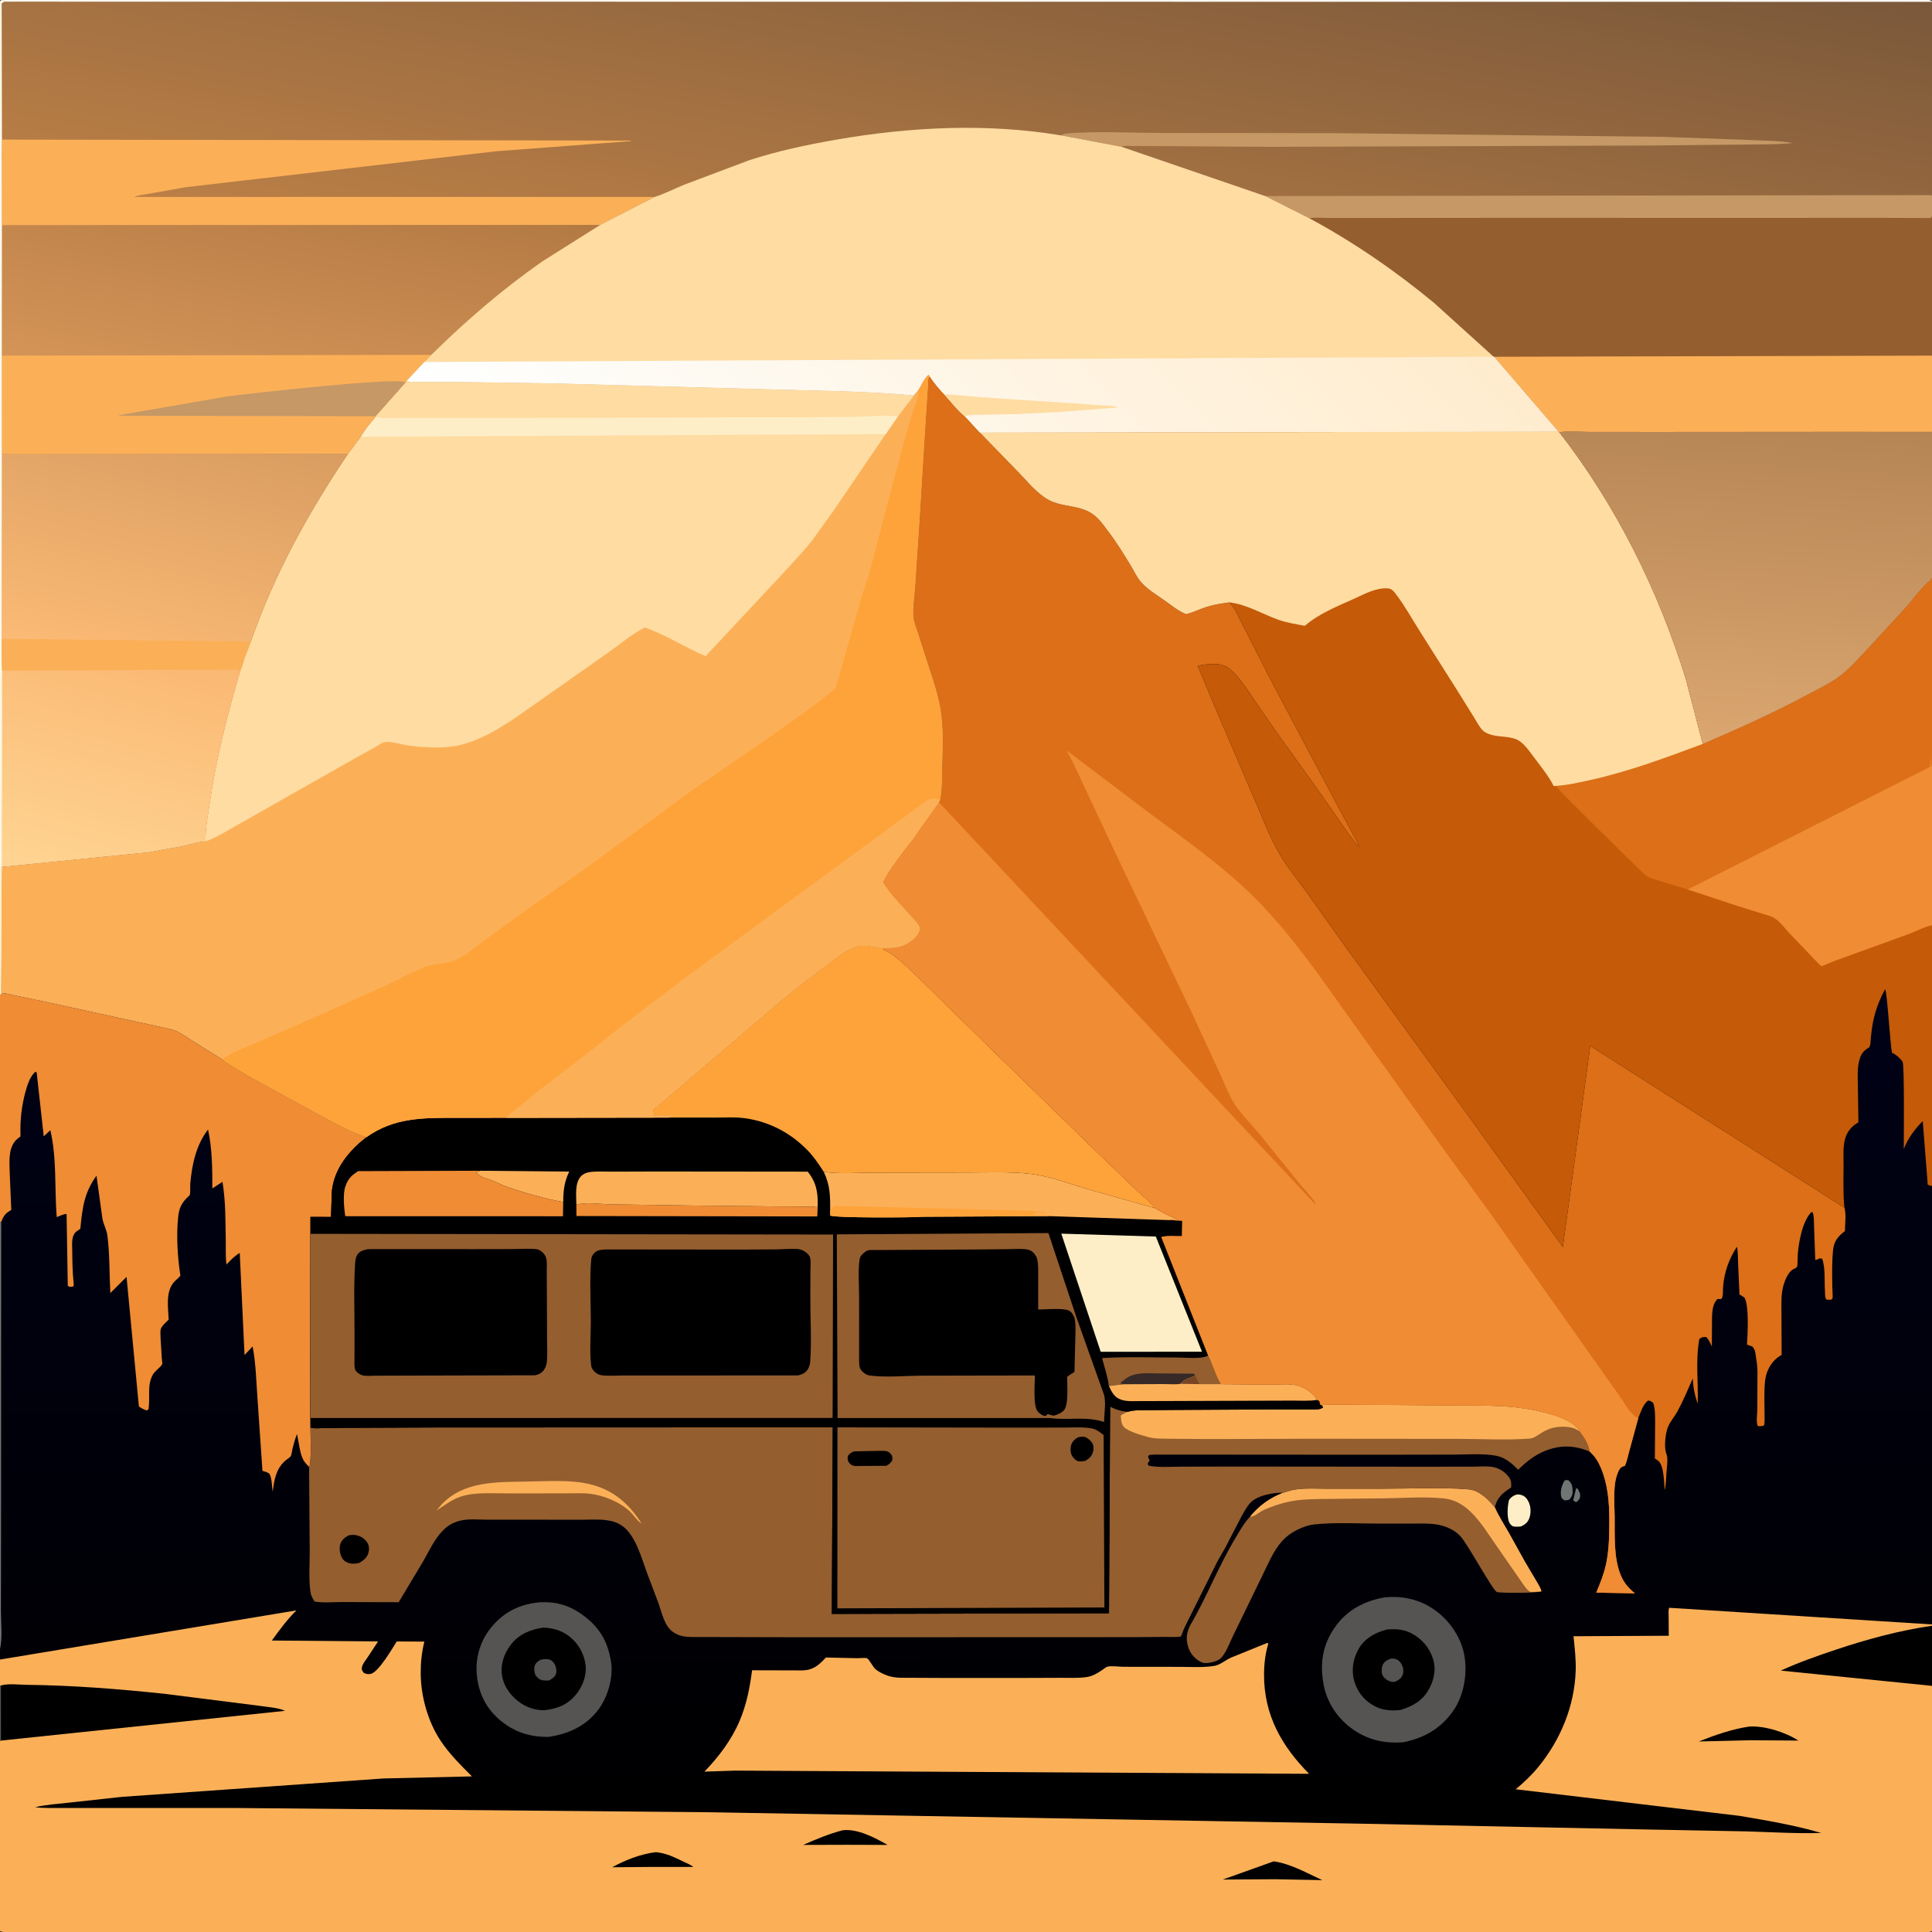 <svg version="1.1" xmlns="http://www.w3.org/2000/svg" style="display: block;" viewBox="0 0 2048 2048" width="1024" height="1024">
<rect x="0" y="0" width="2048" height="2048" fill="#333333" stroke="none"/>
<defs>
	<linearGradient id="Gradient1" gradientUnits="userSpaceOnUse" x1="1024.19" y1="1943.44" x2="1022.77" y2="1050.55">
		<stop class="stop0" offset="0" stop-opacity="1" stop-color="rgb(0,0,0)"/>
		<stop class="stop1" offset="1" stop-opacity="1" stop-color="rgb(0,1,22)"/>
	</linearGradient>
	<linearGradient id="Gradient2" gradientUnits="userSpaceOnUse" x1="1856.87" y1="444.597" x2="1832.6" y2="788.946">
		<stop class="stop0" offset="0" stop-opacity="1" stop-color="rgb(181,133,84)"/>
		<stop class="stop1" offset="1" stop-opacity="1" stop-color="rgb(219,166,112)"/>
	</linearGradient>
	<linearGradient id="Gradient3" gradientUnits="userSpaceOnUse" x1="1076.11" y1="-176.592" x2="977.21" y2="361.083">
		<stop class="stop0" offset="0" stop-opacity="1" stop-color="rgb(122,88,58)"/>
		<stop class="stop1" offset="1" stop-opacity="1" stop-color="rgb(187,127,70)"/>
	</linearGradient>
	<linearGradient id="Gradient4" gradientUnits="userSpaceOnUse" x1="327.247" y1="181.993" x2="280.097" y2="427.267">
		<stop class="stop0" offset="0" stop-opacity="1" stop-color="rgb(180,122,68)"/>
		<stop class="stop1" offset="1" stop-opacity="1" stop-color="rgb(212,148,87)"/>
	</linearGradient>
	<linearGradient id="Gradient5" gradientUnits="userSpaceOnUse" x1="194.463" y1="440.009" x2="129.021" y2="705.784">
		<stop class="stop0" offset="0" stop-opacity="1" stop-color="rgb(217,157,97)"/>
		<stop class="stop1" offset="1" stop-opacity="1" stop-color="rgb(251,186,117)"/>
	</linearGradient>
	<linearGradient id="Gradient6" gradientUnits="userSpaceOnUse" x1="140.787" y1="681.433" x2="73.447" y2="934.729">
		<stop class="stop0" offset="0" stop-opacity="1" stop-color="rgb(250,184,115)"/>
		<stop class="stop1" offset="1" stop-opacity="1" stop-color="rgb(255,212,146)"/>
	</linearGradient>
	<linearGradient id="Gradient7" gradientUnits="userSpaceOnUse" x1="1339.4" y1="133.431" x2="745.636" y2="718.35">
		<stop class="stop0" offset="0" stop-opacity="1" stop-color="rgb(255,236,206)"/>
		<stop class="stop1" offset="1" stop-opacity="1" stop-color="rgb(254,255,255)"/>
	</linearGradient>
</defs>
<path transform="translate(0,0)" fill="url(#Gradient1)" d="M 0 145.713 L 0.125 1.125 L 2 0 L 2022.82 0 C 2028.66 0 2043.41 -1.641 2047.53 0.969 L 2048 2 L 2048 207.519 L 2048 229.301 L 2048 377.244 L 2048 457.745 L 2048 613.12 L 2048 811.65 L 2048 980.728 L 2048 1006.79 L 2048 1196.35 L 2048 1256.74 L 2048 1634.73 L 2048 1718.25 L 2048 1721.96 L 2048 1723.39 L 2048 1725.08 L 2048 1782.72 L 2048 1787.09 L 2048 2047 L 2046.9 2047.5 C 2040.87 2049.51 2030.64 2048.07 2023.96 2048.07 L 1962.62 2048.07 L 1692.03 2048.1 L 351.781 2048.1 L 102.77 2048.07 L 28.829 2048.07 C 21.078 2048.07 6.534 2049.96 0 2047 L 0 1845.25 L 0 1786.96 L 0 1759.19 L 0 1748.31 L 0 1295.28 L 0 1054.27 L 0 921.328 L 0 145.713 z"/>
<path transform="translate(0,0)" fill="rgb(112,118,115)" d="M 1670.7 1577.5 L 1672.44 1578.21 C 1673.96 1580.81 1675.39 1583.36 1674.95 1586.5 C 1674.52 1589.55 1673.01 1590.59 1670.79 1592.5 L 1667.6 1590.5 L 1670.33 1579.34 L 1670.7 1577.5 z"/>
<path transform="translate(0,0)" fill="rgb(112,118,115)" d="M 1658.49 1569.5 C 1660.11 1568.76 1660.77 1568.92 1662.5 1569.06 C 1666.03 1572.34 1666.81 1574.68 1667.06 1579.54 C 1667.29 1583.9 1666.39 1586.48 1663.5 1589.69 C 1661.66 1590.31 1660.43 1590.41 1658.52 1590.5 C 1656.22 1588.82 1655.25 1588.5 1654.74 1585.5 C 1653.82 1580 1655.71 1574.13 1658.49 1569.5 z"/>
<path transform="translate(0,0)" fill="rgb(112,118,115)" d="M 0 1295.28 L 1.268 1295.18 L 1.09 1626.31 L 0.98 1707.72 C 0.966 1720.57 2.731 1735.9 0 1748.31 L 0 1295.28 z"/>
<path transform="translate(0,0)" fill="rgb(254,238,199)" d="M 1606.91 1584.5 C 1608.99 1584.06 1610.53 1584.11 1612.55 1584.71 C 1616.23 1585.79 1618.41 1588.14 1620.11 1591.5 C 1622.82 1596.86 1623.18 1603.56 1621.17 1609.23 C 1619.53 1613.87 1616.82 1615.86 1612.56 1618.02 C 1609.49 1618.5 1607.08 1618.46 1604 1618.07 C 1602.34 1617.14 1601.49 1616.45 1600.43 1614.8 C 1597.02 1609.5 1597.95 1595.66 1599.7 1589.85 C 1602.09 1586.97 1603.46 1585.96 1606.91 1584.5 z"/>
<path transform="translate(0,0)" fill="rgb(85,84,83)" d="M 573.493 1698.41 C 589.75 1697.86 602.732 1701.5 616.047 1710.79 C 634.715 1723.81 644.058 1738.86 647.685 1761.31 C 650.381 1777.99 644.401 1798.76 634.359 1812.16 C 621.125 1829.82 602.403 1838.17 581.1 1841.23 C 561.654 1841.22 545.82 1836.4 530.698 1823.96 C 515.493 1811.44 507.239 1795.06 505.441 1775.39 C 503.724 1756.63 509.399 1738.37 521.594 1724.03 C 535.444 1707.74 552.415 1700.01 573.493 1698.41 z"/>
<path transform="translate(0,0)" fill="rgb(0,0,0)" d="M 575.903 1725.33 C 585.927 1725.81 594.229 1727.89 602.48 1733.88 C 612.622 1741.25 619.176 1752.62 620.749 1765.03 C 622.052 1775.31 617.898 1786.86 611.686 1794.88 C 602.442 1806.82 592.032 1811.02 577.285 1812.89 C 568.569 1813.15 559.561 1810.41 552.328 1805.6 C 542.327 1798.95 534.221 1788.46 532.214 1776.41 C 530.244 1764.58 534.303 1752.85 541.454 1743.5 C 549.944 1732.4 562.419 1727.16 575.903 1725.33 z"/>
<path transform="translate(0,0)" fill="rgb(85,84,83)" d="M 572.779 1759.5 C 575.393 1758.85 577.307 1758.57 580.014 1758.77 C 583.206 1759.01 585.087 1760.17 587.069 1762.71 C 589.18 1765.42 590.436 1770.57 589.5 1773.9 C 588.385 1777.87 585.491 1779.14 582.321 1781.27 C 580.136 1781.5 577.934 1781.52 575.751 1781.24 C 571.755 1780.74 569.888 1778.64 567.5 1775.61 C 566.641 1772.54 565.776 1769.69 566.631 1766.52 C 567.619 1762.86 569.794 1761.39 572.779 1759.5 z"/>
<path transform="translate(0,0)" fill="rgb(85,84,83)" d="M 1467.69 1693.27 C 1486.16 1691.54 1503.33 1695 1518.9 1705.29 C 1535.48 1716.25 1548.54 1734.62 1552.2 1754.33 C 1555.82 1773.84 1551.91 1797.06 1540.52 1813.49 C 1527.49 1832.29 1509.32 1842.67 1487.23 1846.89 C 1468.13 1848.28 1451.11 1844.71 1435.16 1833.9 C 1418.58 1822.67 1406.76 1805.53 1403.08 1785.68 C 1399.02 1763.75 1401.82 1744.19 1414.65 1725.51 C 1427.46 1706.88 1445.87 1697.17 1467.69 1693.27 z"/>
<path transform="translate(0,0)" fill="rgb(0,0,0)" d="M 1471.11 1727.16 C 1480.13 1726.8 1487.86 1727.02 1496.11 1731.34 C 1507.35 1737.22 1515.46 1746.8 1519.19 1758.92 C 1522.45 1769.55 1520.19 1780.34 1515.05 1790 C 1508.33 1802.63 1497.74 1808.59 1484.45 1812.69 C 1474.58 1813.75 1465.09 1813.02 1456.26 1808.07 C 1445.39 1801.98 1438.23 1792.65 1435.17 1780.53 C 1432.27 1769.05 1434.84 1756.67 1440.93 1746.66 C 1447.45 1735.95 1459.33 1729.94 1471.11 1727.16 z"/>
<path transform="translate(0,0)" fill="rgb(85,84,83)" d="M 1473.49 1758.5 C 1475.18 1758.03 1476.49 1758 1478.2 1758.35 C 1481.45 1759 1483.61 1760.65 1485.34 1763.46 C 1487.48 1766.94 1488.19 1771.15 1486.96 1775.08 C 1485.76 1778.94 1482.9 1780.69 1479.5 1782.43 C 1477.84 1782.92 1476.55 1782.97 1474.87 1782.63 C 1471.31 1781.92 1467.47 1779.39 1465.72 1776.17 C 1464.22 1773.42 1464.38 1768.54 1465.45 1765.63 C 1466.95 1761.56 1469.78 1760.11 1473.49 1758.5 z"/>
<path transform="translate(0,0)" fill="rgb(148,94,47)" d="M 1360.07 1582.42 L 1362.66 1581.7 L 1365.46 1580.81 C 1377.56 1576.76 1393.72 1578.2 1406.4 1578.16 L 1465.21 1578.14 C 1494.96 1578.13 1525.88 1576.45 1555.49 1578.7 C 1559.11 1578.98 1562.47 1579.64 1565.71 1581.33 C 1573.5 1585.42 1578.95 1591.22 1584.54 1597.78 C 1588.88 1607.57 1594.37 1615.82 1599.6 1625.05 L 1616.28 1655.13 L 1628.55 1675.84 C 1630.49 1679.18 1633.08 1683.15 1634.01 1686.9 C 1630.45 1688.83 1590.73 1688.76 1586.96 1687.71 C 1582.37 1686.43 1555.68 1636.02 1547.49 1627.8 C 1541.35 1621.64 1533.07 1617.91 1524.59 1616.28 C 1516.06 1614.64 1507.14 1615.08 1498.49 1615.07 L 1462.8 1615.09 C 1439.93 1615.12 1415.54 1613.51 1392.84 1615.99 C 1388.58 1616.46 1384.54 1617.7 1380.57 1619.28 C 1372.2 1622.61 1364.67 1627.23 1358.69 1634.04 C 1349.47 1644.53 1343.32 1659.74 1337.16 1672.22 L 1306.78 1734.67 C 1303.23 1741.89 1299.66 1752.41 1293.88 1758.03 C 1290.52 1761.29 1279.2 1764.08 1274.72 1762.46 C 1268.26 1760.12 1262.38 1753.91 1260.1 1747.5 C 1257.08 1739.02 1257.29 1732.34 1261.05 1724.22 L 1261.6 1722.97 C 1279.42 1692.7 1291.89 1659.55 1310.22 1629.36 C 1314.65 1622.06 1319.1 1613.82 1325.15 1607.75 C 1334.28 1596.24 1346.35 1587.63 1360.07 1582.42 z"/>
<path transform="translate(0,0)" fill="rgb(251,176,88)" d="M 1360.07 1582.42 L 1362.66 1581.7 L 1365.46 1580.81 C 1377.56 1576.76 1393.72 1578.2 1406.4 1578.16 L 1465.21 1578.14 C 1494.96 1578.13 1525.88 1576.45 1555.49 1578.7 C 1559.11 1578.98 1562.47 1579.64 1565.71 1581.33 C 1573.5 1585.42 1578.95 1591.22 1584.54 1597.78 C 1588.88 1607.57 1594.37 1615.82 1599.6 1625.05 L 1616.28 1655.13 L 1628.55 1675.84 C 1630.49 1679.18 1633.08 1683.15 1634.01 1686.9 C 1631.83 1687.04 1623.21 1687.98 1621.74 1687.24 C 1618.31 1685.49 1614.04 1678.32 1611.74 1675.22 L 1582.86 1633.58 C 1573.52 1619.87 1563.38 1603.75 1549.03 1594.78 C 1543.48 1591.3 1537.1 1589.09 1530.58 1588.4 C 1509.84 1586.21 1487.15 1588.13 1466.21 1588.31 L 1410.63 1588.9 C 1396.58 1589.09 1382.12 1588.83 1368.28 1591.46 C 1358.68 1593.28 1348.96 1596.54 1340.02 1600.46 C 1335.85 1602.29 1330.54 1607.11 1326.36 1607.73 L 1325.15 1607.75 C 1334.28 1596.24 1346.35 1587.63 1360.07 1582.42 z"/>
<path transform="translate(0,0)" fill="rgb(251,176,88)" d="M 1343.49 1741.5 L 1344.44 1742.41 C 1341.25 1753.05 1339.98 1763.83 1339.94 1774.92 C 1339.76 1817.67 1358.35 1850.68 1387.7 1880.31 L 779.349 1876.92 L 746.738 1878 C 761.737 1862.47 775.274 1844.64 783.815 1824.69 C 791.321 1807.17 794.819 1789.35 797.231 1770.57 L 850.662 1770.72 C 862.298 1770.35 867.996 1765.12 875.497 1757.04 L 908.896 1757.76 C 910.77 1757.77 917.715 1757.14 919.13 1757.85 C 921.215 1758.9 925.302 1766.73 927.572 1768.93 C 930.515 1771.79 935.044 1773.92 938.835 1775.5 C 943.569 1777.48 948.525 1778.24 953.62 1778.48 L 996.952 1778.68 L 1077.87 1778.72 L 1124.22 1778.55 C 1133.16 1778.5 1142.87 1779.06 1151.71 1777.79 C 1158.32 1776.84 1162.97 1773.85 1168.43 1770.28 C 1169.81 1769.38 1172.12 1767.34 1173.62 1766.84 C 1177.39 1765.58 1186.56 1766.86 1190.84 1766.87 L 1250.54 1766.94 C 1262.62 1766.96 1275.48 1767.86 1287.4 1765.89 C 1293.29 1764.92 1299.43 1759.56 1305 1757.11 L 1343.49 1741.5 z"/>
<path transform="translate(0,0)" fill="rgb(239,140,52)" d="M 0.97 1054 C 2.257 1053.4 2.353 1053.24 4 1053.09 C 7.014 1052.8 11.951 1054.49 15 1055.1 L 44 1061.04 L 181.446 1091.09 C 189.353 1093.05 196.249 1098.47 203.053 1102.76 L 235.184 1122.78 C 245.486 1130.58 257.335 1136.92 268.5 1143.44 L 337 1180.96 C 353.529 1189.52 370.706 1199.67 388.404 1205.44 C 369.862 1220.21 354.654 1238.05 351.794 1262.44 L 350.87 1290 L 329.1 1289.98 L 329.074 1307.92 L 328.981 1446.92 L 329.016 1485.54 C 329.023 1491.06 328.309 1497.7 329.094 1503.12 L 329.112 1513.19 C 329.07 1519.93 330.488 1550.95 327.644 1555.1 C 325.618 1552.85 323.082 1550.36 321.602 1547.71 C 317.775 1540.85 316.628 1527.87 314.868 1520.11 C 312.778 1525.18 311.318 1530.63 310.024 1535.95 C 309.568 1537.83 309.137 1541.95 308.26 1543.49 C 307.43 1544.95 303.334 1547.5 301.907 1548.82 C 292.213 1557.8 290.817 1568.94 288.986 1581.33 C 288.321 1576.1 288.26 1567.25 285.873 1562.74 C 284.964 1561.02 281.136 1560.09 279.339 1559.49 L 278.203 1559.13 L 272.85 1480.92 C 271.567 1463.14 271.178 1444.82 267.779 1427.3 L 259.222 1436.37 L 254.139 1328.16 C 248.591 1331.42 244.517 1335.8 240.084 1340.39 C 238.951 1332.56 239.483 1323.85 239.328 1315.88 C 238.915 1294.59 239.325 1273.91 235.838 1252.82 L 225.09 1259.79 C 225.141 1239.5 224.924 1217.19 220.527 1197.36 C 207.782 1213.92 203.576 1234.21 201.714 1254.62 C 201.484 1257.13 202.039 1264.66 201.152 1266.64 C 200.74 1267.55 197.994 1269.88 197.165 1270.77 C 192.031 1276.27 189.736 1281.77 188.947 1289.27 L 188.781 1291 C 186.832 1310.23 188.228 1333.07 191.226 1352.21 C 189.207 1355.08 186.259 1356.83 184.04 1359.5 C 175.407 1369.88 178.255 1386.39 178.837 1398.93 C 176.14 1401.32 171.78 1405.22 170.522 1408.63 C 169.733 1410.76 170.114 1415.83 170.198 1418.17 L 171.526 1439.98 C 171.583 1440.78 172.246 1445.47 171.969 1446.02 C 170.216 1449.48 164.483 1452.92 162.136 1457 C 155.474 1468.6 159.564 1481.68 157.335 1494.16 L 155.5 1495.14 C 152.246 1494.1 149.942 1492.91 147.222 1490.85 L 134.143 1353.58 L 116.941 1370.71 C 115.855 1350.73 116.424 1329.64 113.858 1309.85 C 113.005 1303.28 109.587 1297.89 108.518 1291.44 L 102.3 1246.28 C 89.235 1264.18 87.19 1280.86 85.186 1302.5 L 84.289 1303.12 L 83 1304.04 C 81.853 1304.83 80.802 1305.46 79.865 1306.5 C 75.546 1311.28 76.479 1319.27 76.552 1325.24 C 76.691 1336.65 76.79 1348.06 78.007 1359.41 C 78.181 1361.03 78.24 1362.09 77.759 1363.7 C 75.043 1364.01 74.193 1364.68 71.856 1363 L 70.596 1286.96 C 68.564 1286.36 62.399 1289.37 60.131 1290.19 C 57.662 1259.32 60.416 1228.54 53.375 1198.07 L 46.354 1204.57 L 38.904 1137 L 37.5 1136.06 L 35.981 1137.6 C 31.552 1142.45 29.105 1149.81 27.341 1156.08 C 22.792 1172.24 21.129 1187.88 21.753 1204.62 L 21.083 1205.11 L 20 1205.96 C 18.697 1206.98 17.365 1207.99 16.284 1209.26 C 8.434 1218.43 10.104 1232.79 10.332 1244.05 L 11.963 1282.5 L 10 1283.87 C 5.122 1286.54 3.406 1290.16 1.268 1295.18 L 0 1295.28 L 0 1054.27 L 0.97 1054 z"/>
<path transform="translate(0,0)" fill="rgb(148,94,47)" d="M 1401.16 1489.73 C 1404.46 1488.13 1409.74 1488.92 1413.44 1488.97 L 1437.25 1489.08 L 1536.74 1489.73 C 1557.91 1489.94 1579.4 1489.48 1600.5 1491.26 C 1617.35 1492.69 1635.59 1496.03 1651.58 1501.6 C 1659.79 1504.46 1668.6 1509.11 1674.12 1515.91 L 1674.24 1517.07 L 1677.49 1521.52 C 1681.02 1526.32 1684.37 1532.74 1685.09 1538.73 C 1669.16 1531.92 1653.78 1531.54 1637.7 1538.08 C 1626.49 1542.63 1617.91 1549.48 1609.45 1557.97 C 1602.43 1551.19 1595.58 1544.84 1585.56 1543.07 C 1571.41 1540.57 1555.37 1541.92 1540.99 1541.94 L 1460.74 1542.09 L 1224.5 1541.92 L 1218.17 1542.3 L 1216.94 1544 C 1217.32 1545.6 1217.83 1546.62 1218.72 1548 L 1216.55 1551.5 L 1217.5 1553.64 C 1228.28 1555.82 1240.97 1554.75 1251.98 1554.74 L 1309.45 1554.61 L 1514.96 1554.79 L 1561.47 1554.71 C 1568.3 1554.71 1577.23 1553.83 1583.87 1555.39 C 1590.19 1556.88 1596.37 1561.01 1599.93 1566.49 C 1602.06 1569.75 1602.23 1573.09 1601.81 1576.84 C 1592.71 1582.83 1587.36 1586.86 1584.54 1597.78 C 1578.95 1591.22 1573.5 1585.42 1565.71 1581.33 C 1562.47 1579.64 1559.11 1578.98 1555.49 1578.7 C 1525.88 1576.45 1494.96 1578.13 1465.21 1578.14 L 1406.4 1578.16 C 1393.72 1578.2 1377.56 1576.76 1365.46 1580.81 L 1362.66 1581.7 L 1360.07 1582.42 C 1349.45 1582.08 1333.44 1584.98 1325.67 1592.78 C 1321.65 1596.81 1318.77 1602.73 1315.94 1607.63 L 1298.51 1641.19 L 1290.44 1655.34 L 1257.4 1721.72 C 1255.17 1725.9 1253.56 1730.27 1251.88 1734.69 L 1251.04 1734.87 C 1246.05 1735.67 1240.19 1735.16 1235.09 1735.21 L 1202.94 1735.46 L 1072 1735.52 L 840.467 1735.56 L 732.092 1735.29 C 725.555 1735.01 719.934 1734.21 714.288 1730.59 C 704.347 1724.22 701.947 1710.56 698.195 1700 L 685.916 1667.52 C 680.072 1651.82 673.979 1627.91 659.846 1617.7 C 654.56 1613.89 648.822 1612.17 642.425 1611.39 C 633.936 1610.35 624.702 1611.01 616.136 1610.99 L 563.949 1610.94 L 516.597 1610.94 C 507.961 1610.92 497.807 1609.88 489.363 1611.64 C 481.933 1613.2 475.836 1616.16 470.373 1621.5 C 460.707 1630.95 455.262 1643.43 448.633 1654.98 L 422.638 1698.41 L 361.92 1698.24 C 352.777 1698.26 342.436 1699.25 333.5 1697.76 C 331.364 1694.45 329.692 1691.45 329.104 1687.5 C 327.105 1674.1 328.315 1659.2 328.313 1645.6 L 327.644 1555.1 C 330.488 1550.95 329.07 1519.93 329.112 1513.19 C 332.982 1514.64 337.957 1513.9 342.074 1513.84 L 367.598 1513.58 L 461.358 1513.19 L 882.755 1513.02 L 881.744 1710.83 L 1175.57 1710.17 L 1176.79 1491.07 C 1182.66 1493.97 1188.22 1495.9 1194.75 1496.33 L 1196.22 1496.41 C 1202.01 1494.67 1207.89 1494.96 1213.87 1494.89 L 1240.15 1494.66 L 1340.5 1494.09 L 1396 1494.03 C 1398.57 1493.91 1400.65 1493.44 1402.67 1491.77 L 1401.16 1489.73 z"/>
<path transform="translate(0,0)" fill="rgb(0,0,0)" d="M 369.74 1627.5 C 372.565 1627.02 374.888 1626.81 377.721 1627.41 C 382.824 1628.48 387.229 1631.38 389.781 1636.02 C 391.387 1638.94 391.503 1642.69 390.593 1645.85 C 388.976 1651.47 385.441 1654.11 380.55 1656.86 C 377.412 1657.43 373.82 1657.97 370.68 1657.2 C 367.456 1656.41 364.417 1654.58 362.698 1651.69 C 360.303 1647.66 359.381 1641.58 360.688 1637.06 C 362.023 1632.45 365.635 1629.56 369.74 1627.5 z"/>
<path transform="translate(0,0)" fill="rgb(251,176,88)" d="M 559.017 1570.49 C 579.712 1570.26 603.31 1568.43 623.5 1572.9 C 649.092 1578.57 666.271 1593.21 680.029 1614.88 C 676.159 1613 671.789 1606.2 668.5 1602.96 C 657.907 1592.54 640.392 1585.24 625.797 1583.5 C 616.999 1582.45 607.515 1583.04 598.638 1583.04 L 537.863 1583.07 C 522.598 1583.11 503.096 1581.54 488.522 1586.39 C 478.651 1589.69 471.171 1595.81 462.567 1601.29 L 468.375 1594.5 C 492.239 1569.62 527.182 1571.16 559.017 1570.49 z"/>
<path transform="translate(0,0)" fill="rgb(251,176,88)" d="M 1401.16 1489.73 C 1404.46 1488.13 1409.74 1488.92 1413.44 1488.97 L 1437.25 1489.08 L 1536.74 1489.73 C 1557.91 1489.94 1579.4 1489.48 1600.5 1491.26 C 1617.35 1492.69 1635.59 1496.03 1651.58 1501.6 C 1659.79 1504.46 1668.6 1509.11 1674.12 1515.91 L 1674.24 1517.07 L 1669.81 1514.64 C 1662.84 1511.43 1650.41 1511.89 1643.28 1514.43 L 1642 1514.91 C 1637.33 1516.6 1633.55 1519.28 1629.34 1521.86 C 1626.92 1523.34 1624.91 1524.69 1622 1524.91 C 1596.81 1526.87 1570.19 1525.24 1544.88 1525.26 L 1388.1 1525.12 L 1283.61 1525.48 L 1240 1525.12 C 1232.59 1524.95 1224.86 1525.35 1217.64 1523.47 L 1216 1523.01 C 1209.39 1521.21 1196.63 1517.64 1191.61 1512.88 C 1188.56 1510 1188.23 1504.4 1188.08 1500.5 C 1190.77 1498.54 1193.09 1497.49 1196.22 1496.41 C 1202.01 1494.67 1207.89 1494.96 1213.87 1494.89 L 1240.15 1494.66 L 1340.5 1494.09 L 1396 1494.03 C 1398.57 1493.91 1400.65 1493.44 1402.67 1491.77 L 1401.16 1489.73 z"/>
<path transform="translate(0,0)" fill="rgb(0,0,0)" d="M 709.293 1184.68 L 709.573 1183.81 L 713.5 1183.51 L 713.5 1182.51 L 692 1182.51 L 693.726 1180.64 C 692.819 1179.05 692.554 1178.44 692.207 1176.74 L 829.178 1059.86 L 857.905 1037.16 L 887.987 1014.5 C 894.735 1009.74 902.069 1004.46 910.35 1002.9 C 919.424 1001.19 926.211 1004.58 935.05 1005.15 L 936.114 1005.21 C 937.175 1007.19 936.413 1006.57 937.787 1007.21 C 948.218 1012.07 958.353 1021.95 966.754 1029.7 L 1046.04 1107.57 L 1161.7 1220.29 L 1206.2 1263.05 C 1211.96 1268.56 1219.61 1274.25 1224.19 1280.68 C 1232.05 1285.17 1239.48 1289.27 1247.95 1292.5 L 1239.73 1293.39 L 1253.24 1293.99 L 1252.96 1310.41 C 1246.8 1310.58 1236.72 1309.51 1231.09 1311.35 L 1280.8 1437.05 C 1285.72 1447.07 1288.36 1457.54 1294.21 1467.24 L 1347.39 1467.64 C 1355.93 1467.69 1367.04 1466.48 1375.13 1468.59 C 1381.48 1470.24 1387.55 1473.89 1392.14 1478.53 C 1393.96 1480.37 1395.18 1481.52 1396.15 1483.94 L 1398.69 1485.05 L 1399.32 1488.66 L 1401.16 1489.73 L 1402.67 1491.77 C 1400.65 1493.44 1398.57 1493.91 1396 1494.03 L 1340.5 1494.09 L 1240.15 1494.66 L 1213.87 1494.89 C 1207.89 1494.96 1202.01 1494.67 1196.22 1496.41 L 1194.75 1496.33 C 1188.22 1495.9 1182.66 1493.97 1176.79 1491.07 L 1175.57 1710.17 L 881.744 1710.83 L 882.755 1513.02 L 461.358 1513.19 L 367.598 1513.58 L 342.074 1513.84 C 337.957 1513.9 332.982 1514.64 329.112 1513.19 L 329.094 1503.12 C 328.309 1497.7 329.023 1491.06 329.016 1485.54 L 328.981 1446.92 L 329.074 1307.92 L 329.1 1289.98 L 350.87 1290 L 351.794 1262.44 C 354.654 1238.05 369.862 1220.21 388.404 1205.44 C 417.82 1184.68 447.587 1184.98 482.084 1184.94 L 536.609 1184.91 L 709.293 1184.68 z"/>
<path transform="translate(0,0)" fill="rgb(251,176,88)" d="M 508.921 1241.03 L 603.425 1241.95 C 598.079 1252.89 597.093 1262.07 597.055 1274.23 C 576.989 1270.58 555.781 1264.56 536.514 1257.74 C 529.057 1255.11 522.214 1250.87 514.5 1248.93 C 510.077 1247.82 507.697 1245.53 504.35 1242.62 L 508.921 1241.03 z"/>
<path transform="translate(0,0)" fill="rgb(239,140,52)" d="M 610.977 1277.07 C 621.025 1273.99 636.862 1276.5 647.5 1276.64 L 734.5 1277.92 L 830.301 1278.92 L 855.388 1279.06 C 858.597 1279.08 862.592 1278.56 865.604 1279.77 L 866.822 1278.21 L 866.385 1289.48 L 611.05 1289.05 L 610.977 1277.07 z"/>
<path transform="translate(0,0)" fill="rgb(148,94,47)" d="M 1280.8 1437.05 C 1285.72 1447.07 1288.36 1457.54 1294.21 1467.24 L 1271.62 1467.25 L 1266.99 1458.01 C 1261.61 1461.25 1255.01 1461.38 1251.46 1466.92 C 1246.05 1467.82 1239.03 1467.13 1233.48 1467.18 L 1190.72 1467.35 L 1175.48 1469.21 C 1174.21 1459.38 1170.78 1449.23 1168.2 1439.64 C 1194.04 1437.96 1220.6 1439.1 1246.52 1439 C 1255.81 1438.96 1272.76 1441.05 1280.8 1437.05 z"/>
<path transform="translate(0,0)" fill="rgb(54,41,38)" d="M 1190.72 1467.35 L 1188.08 1466.61 L 1187.92 1465.5 L 1191.97 1462.5 C 1194.47 1460.62 1196.59 1459.08 1199.59 1458.05 L 1200.8 1457.66 C 1208.93 1454.94 1218.66 1455.83 1227.16 1455.87 L 1265.47 1456.14 L 1266.99 1458.01 C 1261.61 1461.25 1255.01 1461.38 1251.46 1466.92 C 1246.05 1467.82 1239.03 1467.13 1233.48 1467.18 L 1190.72 1467.35 z"/>
<path transform="translate(0,0)" fill="rgb(251,176,88)" d="M 1266.99 1458.01 L 1271.62 1467.25 L 1294.21 1467.24 L 1347.39 1467.64 C 1355.93 1467.69 1367.04 1466.48 1375.13 1468.59 C 1381.48 1470.24 1387.55 1473.89 1392.14 1478.53 C 1393.96 1480.37 1395.18 1481.52 1396.15 1483.94 C 1388.15 1485.35 1379.01 1484.68 1370.87 1484.71 L 1324.26 1484.85 L 1235.64 1485.16 L 1206.97 1485.23 C 1201.02 1485.24 1194.2 1485.73 1188.5 1483.76 C 1181.16 1481.23 1178.55 1475.76 1175.48 1469.21 L 1190.72 1467.35 L 1233.48 1467.18 C 1239.03 1467.13 1246.05 1467.82 1251.46 1466.92 C 1255.01 1461.38 1261.61 1461.25 1266.99 1458.01 z"/>
<path transform="translate(0,0)" fill="rgb(119,69,36)" d="M 1266.99 1458.01 L 1271.62 1467.25 L 1251.46 1466.92 C 1255.01 1461.38 1261.61 1461.25 1266.99 1458.01 z"/>
<path transform="translate(0,0)" fill="rgb(251,176,88)" d="M 610.977 1277.07 C 610.929 1267.82 609.024 1254.18 615.862 1246.87 C 618.242 1244.33 621.855 1242.9 625.24 1242.45 C 632.981 1241.42 641.488 1242.03 649.315 1241.99 L 695.257 1241.84 L 856.271 1242 C 865.404 1253.68 867.077 1263.69 866.822 1278.21 L 865.604 1279.77 C 862.592 1278.56 858.597 1279.08 855.388 1279.06 L 830.301 1278.92 L 734.5 1277.92 L 647.5 1276.64 C 636.862 1276.5 621.025 1273.99 610.977 1277.07 z"/>
<path transform="translate(0,0)" fill="rgb(239,140,52)" d="M 597.055 1274.23 L 596.769 1289.29 L 365.974 1289.23 C 364.68 1280.57 363.229 1265.5 366.211 1257.32 L 366.739 1256 C 369.473 1248.86 373.279 1245.56 379.623 1241.44 L 508.921 1241.03 L 504.35 1242.62 C 507.697 1245.53 510.077 1247.82 514.5 1248.93 C 522.214 1250.87 529.057 1255.11 536.514 1257.74 C 555.781 1264.56 576.989 1270.58 597.055 1274.23 z"/>
<path transform="translate(0,0)" fill="rgb(254,238,199)" d="M 1125.02 1307.72 L 1225.23 1310.8 L 1274.17 1432.88 L 1166.79 1432.96 L 1125.02 1307.72 z"/>
<path transform="translate(0,0)" fill="rgb(251,176,88)" d="M 873.192 1242.2 C 890.116 1244.64 909.245 1243.07 926.418 1243.05 L 1026.42 1242.9 C 1047.61 1242.88 1069.35 1241.99 1090.43 1244.14 C 1111.84 1246.32 1133.34 1254.82 1153.96 1260.83 L 1224.19 1280.68 C 1232.05 1285.17 1239.48 1289.27 1247.95 1292.5 L 1239.73 1293.39 L 1112.38 1289.15 L 977.409 1289.84 C 966.784 1290.8 884.496 1291.12 880.08 1288.5 L 879.999 1283.16 C 880.152 1267.92 879.973 1256.29 873.192 1242.2 z"/>
<path transform="translate(0,0)" fill="rgb(254,163,58)" d="M 879.999 1283.16 C 882.246 1280.35 882.686 1278.57 886.5 1278.26 L 1084.18 1283.15 C 1092.9 1283.19 1102.02 1283.88 1110.57 1285.61 C 1107.11 1285.94 1104.47 1285.93 1101.05 1285.45 C 1098.99 1285.17 1099.23 1285.03 1097.5 1286.25 C 1095.69 1287.53 1096.49 1287.18 1094.5 1287.51 C 1097.52 1287.69 1100.46 1287.85 1103.49 1287.65 C 1107.21 1287.4 1109.08 1287.38 1112.38 1289.15 L 977.409 1289.84 C 966.784 1290.8 884.496 1291.12 880.08 1288.5 L 879.999 1283.16 z"/>
<path transform="translate(0,0)" fill="rgb(148,94,47)" d="M 1112.9 1503.16 L 887.872 1503.17 L 887.042 1308.46 L 1111.37 1307.11 L 1140.71 1395.43 L 1169.45 1476.11 C 1173.1 1484.25 1170.43 1498.18 1170.38 1507.41 C 1150.77 1500.88 1132.49 1505.96 1112.9 1503.16 z"/>
<path transform="translate(0,0)" fill="rgb(0,0,0)" d="M 1117.01 1500.73 L 1110.5 1499 L 1108.5 1501.02 C 1105.31 1500.9 1102.76 1498.95 1100.5 1496.82 C 1094.69 1491.34 1097.06 1466.39 1097.05 1458.04 L 977.308 1458.26 C 959.62 1458.35 939.482 1460.33 922 1458.13 C 919.168 1457.77 916.81 1456.23 914.696 1454.39 C 911.384 1451.49 910.922 1448.77 910.716 1444.5 L 910.674 1374.67 C 910.732 1362.16 909.452 1347.86 911.1 1335.54 C 911.399 1333.31 912.26 1331.47 913.847 1329.87 C 915.98 1327.71 918.908 1325.17 922.042 1325.1 L 1029.17 1324.54 L 1067.54 1324.19 C 1073.85 1324.14 1080.81 1323.5 1087.06 1324.23 C 1090.46 1324.62 1092.92 1325.33 1095.39 1327.84 C 1097.13 1329.6 1098.75 1331.91 1099.37 1334.34 C 1100.91 1340.37 1100.48 1347.63 1100.51 1353.84 L 1100.52 1388.13 C 1109.8 1388.03 1120.61 1386.87 1129.72 1388.24 C 1132.74 1388.69 1135.13 1390.05 1136.8 1392.65 L 1138.72 1396.03 C 1140.78 1403.37 1140.02 1411.56 1139.87 1419.13 L 1138.98 1454.32 C 1136.34 1455.98 1133.56 1457.55 1131.19 1459.58 C 1131.13 1467.48 1133.15 1490.1 1127.34 1495.5 C 1124.38 1498.25 1120.79 1499.53 1117.01 1500.73 z"/>
<path transform="translate(0,0)" fill="rgb(148,94,47)" d="M 887.735 1513.06 L 1075.11 1513.36 L 1126.45 1513.29 C 1136.33 1513.28 1147.09 1512.48 1156.83 1514.07 C 1162.15 1514.94 1165.7 1518.05 1169.88 1521.18 L 1170.7 1703.95 L 887.642 1704.92 L 887.735 1513.06 z"/>
<path transform="translate(0,0)" fill="rgb(0,0,0)" d="M 1142.95 1523.5 C 1144.72 1523.17 1146.7 1522.88 1148.5 1523 C 1151.89 1523.23 1155.66 1526.52 1157.49 1529.18 C 1159.31 1531.82 1159.54 1535.72 1158.72 1538.81 C 1157.49 1543.44 1154.62 1546.23 1150.57 1548.5 C 1148.32 1549.07 1144.55 1549.53 1142.35 1548.75 C 1139.71 1547.82 1137.64 1545.24 1136.29 1542.93 C 1134.59 1540 1134.46 1535.34 1135.41 1532.09 C 1136.64 1527.91 1139.27 1525.55 1142.95 1523.5 z"/>
<path transform="translate(0,0)" fill="rgb(0,0,0)" d="M 905.348 1538.5 L 933.166 1537.95 C 937.396 1538 940.764 1537.43 943.891 1540.85 C 946.381 1543.58 945.937 1544.45 945.843 1548 C 943.88 1551.1 942.746 1552.08 939.5 1553.79 L 906.5 1554.03 C 903.598 1553.77 901.866 1552.83 900.055 1550.5 C 898.448 1548.44 898.341 1545.96 898.736 1543.5 C 900.605 1540.64 902.364 1539.85 905.348 1538.5 z"/>
<path transform="translate(0,0)" fill="rgb(254,163,58)" d="M 709.293 1184.68 L 709.573 1183.81 L 713.5 1183.51 L 713.5 1182.51 L 692 1182.51 L 693.726 1180.64 C 692.819 1179.05 692.554 1178.44 692.207 1176.74 L 829.178 1059.86 L 857.905 1037.16 L 887.987 1014.5 C 894.735 1009.74 902.069 1004.46 910.35 1002.9 C 919.424 1001.19 926.211 1004.58 935.05 1005.15 L 936.114 1005.21 C 937.175 1007.19 936.413 1006.57 937.787 1007.21 C 948.218 1012.07 958.353 1021.95 966.754 1029.7 L 1046.04 1107.57 L 1161.7 1220.29 L 1206.2 1263.05 C 1211.96 1268.56 1219.61 1274.25 1224.19 1280.68 L 1153.96 1260.83 C 1133.34 1254.82 1111.84 1246.32 1090.43 1244.14 C 1069.35 1241.99 1047.61 1242.88 1026.42 1242.9 L 926.418 1243.05 C 909.245 1243.07 890.116 1244.64 873.192 1242.2 C 867.679 1233.61 862.231 1225.55 854.99 1218.3 C 837.429 1200.73 816.002 1189.43 791.312 1185.6 C 780.536 1183.93 769.098 1184.66 758.206 1184.7 L 709.293 1184.68 z"/>
<path transform="translate(0,0)" fill="rgb(148,94,47)" d="M 329.074 1307.92 L 883.1 1308.66 L 882.601 1503.07 L 329.094 1503.12 C 328.309 1497.7 329.023 1491.06 329.016 1485.54 L 328.981 1446.92 L 329.074 1307.92 z"/>
<path transform="translate(0,0)" fill="rgb(0,0,0)" d="M 389.307 1324.28 L 393 1324.08 L 503.363 1324.13 L 544.225 1324.05 C 551.877 1324 559.883 1323.42 567.5 1324.01 C 570.409 1324.24 573.114 1325.52 575.16 1327.6 L 575.988 1328.5 C 577.475 1330.09 578.341 1331.35 578.935 1333.5 C 580.106 1337.73 579.526 1343.39 579.563 1347.8 L 579.738 1374.84 L 579.904 1418.86 C 579.928 1426.85 580.442 1435.33 579.726 1443.28 C 579.489 1445.91 578.675 1448.64 577.346 1450.94 C 574.914 1455.14 571.842 1456.74 567.27 1457.87 L 429.849 1458.19 L 397.42 1458.28 C 393.442 1458.28 387.431 1459.02 383.733 1457.75 C 381.149 1456.86 377.366 1454.4 376.454 1451.68 C 375.384 1448.51 375.772 1443.84 375.766 1440.5 L 375.809 1416.34 C 375.921 1390.65 374.77 1364.17 376.477 1338.58 C 376.663 1335.79 377.173 1332.83 378.585 1330.38 C 380.952 1326.27 385.016 1325.39 389.307 1324.28 z"/>
<path transform="translate(0,0)" fill="rgb(0,0,0)" d="M 641.842 1324.46 L 783.339 1324.61 L 822.602 1324.41 C 829.975 1324.28 837.656 1323.57 845 1323.97 C 847.17 1324.09 849.071 1324.61 851.044 1325.49 C 853.937 1326.79 857.892 1330.04 858.739 1333.2 C 859.675 1336.69 859.076 1342 859.081 1345.71 L 858.981 1374.29 C 858.904 1396.99 860.465 1420.7 858.864 1443.27 C 858.664 1446.09 857.889 1448.78 856.453 1451.23 C 853.958 1455.49 850.574 1456.73 846.036 1458.01 L 706.725 1458.06 L 660.434 1458.07 C 653.203 1458.06 645.163 1458.71 638.023 1457.89 C 635.818 1457.64 633.497 1456.61 631.702 1455.31 C 629.122 1453.44 626.993 1450.45 626.616 1447.24 C 624.877 1432.4 626.317 1415.9 626.308 1400.87 C 626.296 1379.44 624.866 1356.88 626.692 1335.6 C 626.929 1332.83 627.772 1330.7 629.631 1328.61 C 633.131 1324.68 637.038 1324.97 641.842 1324.46 z"/>
<path transform="translate(0,0)" fill="rgb(251,176,88)" d="M 0 1759.19 L 314.215 1707.08 C 304.414 1716.69 296.19 1727.91 288.172 1739.02 L 400.763 1740 L 389.307 1757.4 C 387.252 1760.39 384.25 1763.89 383.616 1767.5 C 383.115 1770.35 384.113 1771.16 385.672 1773.36 C 388.408 1774.52 389.99 1774.98 392.958 1774.39 C 401.147 1772.78 415.781 1747.58 420.56 1740.03 L 449.82 1740.16 C 447.09 1751.46 445.956 1761.84 445.975 1773.5 C 446.015 1797.98 453.572 1825.1 467.225 1845.5 C 476.585 1859.49 488.465 1871.19 500.283 1883.05 L 406.557 1885.24 L 129.146 1904.75 L 72.755 1910.92 C 60.927 1912.22 48.773 1912.98 37.172 1915.73 C 46.662 1916.88 56.497 1916.48 66.052 1916.52 L 113.835 1916.52 L 251.053 1916.56 L 752.885 1921.07 L 1455.92 1933.41 L 1744.27 1939.3 L 1850.3 1941.32 C 1877.01 1942.03 1903.85 1943.84 1930.56 1943.01 C 1902.32 1934.69 1872.66 1929.73 1843.64 1924.84 L 1606.72 1896.7 C 1615.35 1889.5 1623.48 1881.85 1630.62 1873.14 C 1654.33 1844.25 1669.22 1808.13 1670.31 1770.59 C 1670.66 1758.5 1669.21 1746.49 1667.99 1734.48 L 1768.96 1733.96 L 1768.83 1714.06 C 1768.82 1710.86 1768.4 1707.39 1769.31 1704.31 L 2048 1721.96 L 2048 1723.39 L 2048 1725.08 L 2048 1782.72 L 2048 1787.09 L 2048 2047 L 2046.9 2047.5 C 2040.87 2049.51 2030.64 2048.07 2023.96 2048.07 L 1962.62 2048.07 L 1692.03 2048.1 L 351.781 2048.1 L 102.77 2048.07 L 28.829 2048.07 C 21.078 2048.07 6.534 2049.96 0 2047 L 0 1845.25 L 0 1786.96 L 0 1759.19 z"/>
<path transform="translate(0,0)" fill="rgb(0,0,0)" d="M 695.071 1963.37 C 705.911 1964.25 715.156 1968.82 724.753 1973.53 C 727.993 1975.12 732.227 1976.66 734.926 1979.01 L 689.379 1979.03 L 648.885 1979.38 C 663.113 1971.6 678.931 1965.4 695.071 1963.37 z"/>
<path transform="translate(0,0)" fill="rgb(0,0,0)" d="M 893.103 1940.18 C 908.814 1938.17 927.435 1947.99 940.833 1955.7 L 897.991 1955.56 L 851.36 1955.69 C 865.045 1949.69 878.608 1943.96 893.103 1940.18 z"/>
<path transform="translate(0,0)" fill="rgb(0,0,0)" d="M 1853.5 1830.32 C 1869.77 1828.88 1892.66 1836.14 1906.35 1845.08 L 1855.84 1844.73 L 1800.77 1846.06 C 1817.94 1839.24 1835.22 1833.22 1853.5 1830.32 z"/>
<path transform="translate(0,0)" fill="rgb(0,0,0)" d="M 1350.18 1973.1 C 1368.25 1975.63 1385.31 1985.56 1401.68 1993.02 L 1351.42 1992.05 L 1296.19 1992.41 L 1350.18 1973.1 z"/>
<path transform="translate(0,0)" fill="rgb(0,0,0)" d="M 2048 1787.09 L 1887.69 1770.91 C 1906.57 1762.26 1926.32 1755.33 1946 1748.75 C 1978.91 1737.75 2013.59 1728.28 2048 1723.39 L 2048 1725.08 L 2048 1782.72 L 2048 1787.09 z"/>
<path transform="translate(0,0)" fill="rgb(0,0,0)" d="M 0.974 1786.76 C 8.348 1784.32 20.51 1785.91 28.434 1785.99 C 77.117 1786.52 125.934 1790.38 174.336 1795.5 L 274.274 1808.14 C 282.405 1809.45 294.889 1810.05 302.136 1813.56 L 1.024 1845.09 L 0 1845.25 L 0 1786.96 L 0.974 1786.76 z"/>
<path transform="translate(0,0)" fill="rgb(85,84,83)" d="M 0 1786.96 L 0.974 1786.76 L 1.024 1845.09 L 0 1845.25 L 0 1786.96 z"/>
<path transform="translate(0,0)" fill="rgb(220,111,23)" d="M 985.673 399.106 C 990.238 406.102 995.187 412.019 1000.97 418.045 C 1007.79 425.433 1015.21 435.221 1022.98 441.417 L 1038.69 458.525 L 1080 501.004 C 1089.46 510.734 1099.12 522.957 1111.02 529.592 C 1127 538.502 1146.59 534.485 1161.26 547.206 C 1166.12 551.425 1169.97 556.906 1173.86 562 C 1183.05 574.037 1191.14 587.015 1198.93 600 C 1202.36 605.723 1205.33 612.338 1209.8 617.308 C 1216.66 624.925 1225.49 630.165 1233.82 635.989 C 1241.7 641.498 1248.18 647.261 1257.18 650.985 C 1264.97 649.258 1271.47 645.713 1278.94 643.32 C 1286.6 640.866 1295.09 639.656 1303.05 638.52 C 1309.42 644.57 1312.5 653.434 1316.66 661.173 L 1351.21 728.684 L 1414.81 848.23 L 1435.75 887.442 C 1437.05 890.016 1440.53 895.443 1440.61 898.122 C 1425.67 879.575 1412.68 859.436 1398.94 840 L 1351.5 773.856 L 1328.32 740.24 C 1322.54 731.74 1316.86 722.654 1309.83 715.127 C 1304.54 709.465 1299.85 705.105 1291.78 704.193 C 1284.32 703.351 1276.89 704.178 1269.61 705.769 L 1287.26 747.942 L 1326.99 840.744 C 1336.73 862.599 1344.56 885.007 1356.64 905.766 C 1364.46 919.194 1374.93 931.752 1384.06 944.367 L 1427.47 1005.28 L 1561.01 1189.12 L 1656.69 1321.87 L 1685.76 1108.74 L 1955.22 1280.28 C 1957.18 1287.47 1955.8 1297.46 1955.69 1304.98 L 1954.54 1305.89 C 1948.06 1311.06 1944.15 1315.95 1943.21 1324.55 C 1941.78 1337.6 1942.17 1351.32 1942.32 1364.44 C 1942.33 1365.94 1943.02 1375.72 1942.49 1376.5 C 1942.12 1377.04 1941.5 1377.35 1941 1377.78 L 1936.12 1377.72 C 1934.3 1374.99 1934.69 1371.11 1934.5 1367.92 C 1933.92 1358.36 1935.05 1343.13 1931.5 1334.29 C 1929.6 1333.96 1929.45 1333.68 1927.62 1334.49 C 1925.61 1335.39 1926.42 1335.06 1924.26 1335.72 L 1923 1300.5 C 1922.73 1295.56 1923.2 1289.68 1921.5 1285 L 1920 1284.96 C 1910.48 1295.05 1906.78 1316.37 1905.68 1329.91 C 1905.49 1332.26 1905.74 1341.48 1904.81 1343 C 1904.09 1344.17 1902.23 1344.83 1901.09 1345.36 C 1896.03 1347.72 1892.44 1356.32 1890.89 1361.32 C 1887.8 1371.3 1888.35 1381.96 1888.42 1392.3 L 1888.6 1436.29 L 1887.65 1436.8 C 1879.86 1441.19 1874.39 1449.44 1872.11 1458 C 1868.36 1471.99 1871.99 1509.91 1869.8 1511.04 C 1867.93 1512.01 1865.56 1511.8 1863.5 1511.85 C 1861.29 1508.17 1862.72 1499.53 1862.83 1495.08 L 1862.99 1452.97 C 1862.8 1446.93 1861.9 1441.16 1860.92 1435.21 C 1860.35 1431.7 1859.96 1429.93 1857.5 1427.33 L 1851.88 1425.37 C 1852.61 1414.23 1854.22 1384.4 1849.24 1375.5 L 1843.9 1372.12 L 1842.44 1338.96 C 1842.18 1333.35 1842.41 1326.94 1841.27 1321.51 C 1832.67 1334.62 1827.98 1348.13 1826.55 1363.65 C 1826.22 1367.2 1826.98 1375.28 1824.5 1377.04 L 1820.5 1377 C 1813.93 1383.83 1814.91 1395.79 1814.76 1404.6 L 1814.63 1426.27 L 1814.66 1427.36 C 1812.91 1423.68 1811.51 1420.05 1808.5 1417.21 C 1804.95 1417.33 1804.4 1417.22 1801.37 1419.35 C 1797.18 1442.48 1800.42 1464.94 1799.61 1488.11 C 1796.61 1479.43 1794.73 1470.28 1794.48 1461.09 C 1789.3 1472.74 1784.33 1484.79 1778.24 1496 C 1775.24 1501.52 1770.64 1506.56 1768.25 1512.33 C 1766.88 1515.64 1766.06 1519.59 1765.6 1523.13 C 1765 1527.69 1764.76 1533.03 1765.48 1537.58 C 1765.88 1540.13 1767.14 1542.43 1767.36 1545 C 1767.78 1550.01 1766.9 1555.61 1766.53 1560.67 C 1766.08 1566.77 1766.12 1573.75 1764.69 1579.65 C 1763.83 1571.54 1764.09 1553.9 1757.87 1548.5 L 1754.22 1546 L 1754.5 1506.52 C 1754.4 1500.18 1754.58 1493.22 1752.5 1487.19 C 1750.27 1485.55 1749.7 1484.7 1746.88 1484.67 C 1741.53 1489.13 1739.33 1496.69 1736.71 1502.98 L 1726.93 1538.84 C 1725.61 1543.72 1724.57 1549.15 1722.5 1553.77 C 1719.18 1554.77 1717.84 1555.31 1716.17 1558.5 C 1709.18 1571.84 1711.44 1592.57 1711.6 1607.2 C 1711.81 1626.87 1710.4 1649.95 1717.58 1668.56 C 1721 1677.43 1725.84 1683.13 1733.13 1689.02 L 1692.11 1688.25 C 1696.26 1678.3 1700.19 1668.57 1702.47 1658 C 1705.73 1642.87 1705.97 1626.35 1705.94 1610.91 C 1705.91 1592.51 1704.35 1573.67 1697.23 1556.49 C 1694.35 1549.56 1690.82 1543.73 1685.09 1538.73 C 1684.37 1532.74 1681.02 1526.32 1677.49 1521.52 L 1674.24 1517.07 L 1674.12 1515.91 C 1668.6 1509.11 1659.79 1504.46 1651.58 1501.6 C 1635.59 1496.03 1617.35 1492.69 1600.5 1491.26 C 1579.4 1489.48 1557.91 1489.94 1536.74 1489.73 L 1437.25 1489.08 L 1413.44 1488.97 C 1409.74 1488.92 1404.46 1488.13 1401.16 1489.73 L 1399.32 1488.66 L 1398.69 1485.05 L 1396.15 1483.94 C 1395.18 1481.52 1393.96 1480.37 1392.14 1478.53 C 1387.55 1473.89 1381.48 1470.24 1375.13 1468.59 C 1367.04 1466.48 1355.93 1467.69 1347.39 1467.64 L 1294.21 1467.24 C 1288.36 1457.54 1285.72 1447.07 1280.8 1437.05 L 1231.09 1311.35 C 1236.72 1309.51 1246.8 1310.58 1252.96 1310.41 L 1253.24 1293.99 L 1239.73 1293.39 L 1247.95 1292.5 C 1239.48 1289.27 1232.05 1285.17 1224.19 1280.68 C 1219.61 1274.25 1211.96 1268.56 1206.2 1263.05 L 1161.7 1220.29 L 1046.04 1107.57 L 966.754 1029.7 C 958.353 1021.95 948.218 1012.07 937.787 1007.21 C 936.413 1006.57 937.175 1007.19 936.114 1005.21 C 943.558 1005.01 952.355 1004.84 959.219 1001.59 C 964.114 999.277 972.81 992.796 974.381 987.309 C 974.459 987.034 975.11 984.554 974.996 984 C 974.04 979.384 967.647 973.496 964.496 969.902 C 954.847 958.899 943.103 947.603 935.833 934.93 C 944.161 919.042 956.189 904.191 967.191 890.031 L 995.23 850.36 L 996.569 847.78 C 998.835 837.219 998.45 823.825 998.755 812.98 C 999.317 793.035 1000.32 770.719 996.918 751.062 C 993.652 732.219 986.518 713.287 980.813 695.033 L 973.122 671 C 971.325 665.696 968.881 659.809 968.319 654.262 C 967.323 644.422 969.411 632.768 970.09 622.809 L 974.46 557.193 L 980.837 454.112 L 983.619 411.351 C 983.792 409.191 983.562 402.207 984.471 400.533 C 984.768 399.987 985.272 399.581 985.673 399.106 z"/>
<path transform="translate(0,0)" fill="rgb(239,140,52)" d="M 995.23 850.36 L 1394.5 1276.86 C 1394.5 1272.97 1381.83 1259.93 1378.57 1255.9 L 1336.09 1203.32 C 1327.15 1192.57 1315.88 1181.53 1308.34 1169.8 C 1302.61 1160.88 1298.77 1150.09 1294.28 1140.49 L 1263.22 1073.39 L 1183.23 906 L 1153.38 842.477 C 1146.01 826.663 1138.97 810.685 1130.56 795.393 L 1217.14 860.864 C 1255.67 889.631 1296.05 917.734 1330.14 951.778 C 1376.06 997.636 1411.57 1053.67 1449.73 1105.87 L 1528.46 1215.78 L 1580.68 1287.31 L 1663.76 1404.82 L 1718.02 1481.5 C 1722.64 1487.73 1729.19 1501.16 1736.71 1502.98 L 1726.93 1538.84 C 1725.61 1543.72 1724.57 1549.15 1722.5 1553.77 C 1719.18 1554.77 1717.84 1555.31 1716.17 1558.5 C 1709.18 1571.84 1711.44 1592.57 1711.6 1607.2 C 1711.81 1626.87 1710.4 1649.95 1717.58 1668.56 C 1721 1677.43 1725.84 1683.13 1733.13 1689.02 L 1692.11 1688.25 C 1696.26 1678.3 1700.19 1668.57 1702.47 1658 C 1705.73 1642.87 1705.97 1626.35 1705.94 1610.91 C 1705.91 1592.51 1704.35 1573.67 1697.23 1556.49 C 1694.35 1549.56 1690.82 1543.73 1685.09 1538.73 C 1684.37 1532.74 1681.02 1526.32 1677.49 1521.52 L 1674.24 1517.07 L 1674.12 1515.91 C 1668.6 1509.11 1659.79 1504.46 1651.58 1501.6 C 1635.59 1496.03 1617.35 1492.69 1600.5 1491.26 C 1579.4 1489.48 1557.91 1489.94 1536.74 1489.73 L 1437.25 1489.08 L 1413.44 1488.97 C 1409.74 1488.92 1404.46 1488.13 1401.16 1489.73 L 1399.32 1488.66 L 1398.69 1485.05 L 1396.15 1483.94 C 1395.18 1481.52 1393.96 1480.37 1392.14 1478.53 C 1387.55 1473.89 1381.48 1470.24 1375.13 1468.59 C 1367.04 1466.48 1355.93 1467.69 1347.39 1467.64 L 1294.21 1467.24 C 1288.36 1457.54 1285.72 1447.07 1280.8 1437.05 L 1231.09 1311.35 C 1236.72 1309.51 1246.8 1310.58 1252.96 1310.41 L 1253.24 1293.99 L 1239.73 1293.39 L 1247.95 1292.5 C 1239.48 1289.27 1232.05 1285.17 1224.19 1280.68 C 1219.61 1274.25 1211.96 1268.56 1206.2 1263.05 L 1161.7 1220.29 L 1046.04 1107.57 L 966.754 1029.7 C 958.353 1021.95 948.218 1012.07 937.787 1007.21 C 936.413 1006.57 937.175 1007.19 936.114 1005.21 C 943.558 1005.01 952.355 1004.84 959.219 1001.59 C 964.114 999.277 972.81 992.796 974.381 987.309 C 974.459 987.034 975.11 984.554 974.996 984 C 974.04 979.384 967.647 973.496 964.496 969.902 C 954.847 958.899 943.103 947.603 935.833 934.93 C 944.161 919.042 956.189 904.191 967.191 890.031 L 995.23 850.36 z"/>
<path transform="translate(0,0)" fill="rgb(251,176,88)" d="M 973.602 413.149 C 976.392 408.463 980.159 400.097 984.464 396.985 L 985.673 399.106 C 985.272 399.581 984.768 399.987 984.471 400.533 C 983.562 402.207 983.792 409.191 983.619 411.351 L 980.837 454.112 L 974.46 557.193 L 970.09 622.809 C 969.411 632.768 967.323 644.422 968.319 654.262 C 968.881 659.809 971.325 665.696 973.122 671 L 980.813 695.033 C 986.518 713.287 993.652 732.219 996.918 751.062 C 1000.32 770.719 999.317 793.035 998.755 812.98 C 998.45 823.825 998.835 837.219 996.569 847.78 L 995.23 850.36 L 967.191 890.031 C 956.189 904.191 944.161 919.042 935.833 934.93 C 943.103 947.603 954.847 958.899 964.496 969.902 C 967.647 973.496 974.04 979.384 974.996 984 C 975.11 984.554 974.459 987.034 974.381 987.309 C 972.81 992.796 964.114 999.277 959.219 1001.59 C 952.355 1004.84 943.558 1005.01 936.114 1005.21 L 935.05 1005.15 C 926.211 1004.58 919.424 1001.19 910.35 1002.9 C 902.069 1004.46 894.735 1009.74 887.987 1014.5 L 857.905 1037.16 L 829.178 1059.86 L 692.207 1176.74 C 692.554 1178.44 692.819 1179.05 693.726 1180.64 L 692 1182.51 L 713.5 1182.51 L 713.5 1183.51 L 709.573 1183.81 L 709.293 1184.68 L 536.609 1184.91 L 482.084 1184.94 C 447.587 1184.98 417.82 1184.68 388.404 1205.44 C 370.706 1199.67 353.529 1189.52 337 1180.96 L 268.5 1143.44 C 257.335 1136.92 245.486 1130.58 235.184 1122.78 L 203.053 1102.76 C 196.249 1098.47 189.353 1093.05 181.446 1091.09 L 44 1061.04 L 15 1055.1 C 11.951 1054.49 7.014 1052.8 4 1053.09 C 2.353 1053.24 2.257 1053.4 0.97 1054 L 1.862 918.86 L 157.063 903.394 L 193.577 896.9 C 201.529 895.203 209.851 892.117 217.976 891.939 C 217.339 879.117 220.018 866.324 221.85 853.696 C 228.955 804.729 240.826 758.217 254.691 710.836 C 256.609 706.891 257.502 702.156 258.998 698 L 265.877 680.073 C 290.746 608.577 326.661 543.723 368.815 481.092 L 382.216 463.021 C 386.491 455.481 392.473 448.511 398.025 441.878 L 398.025 441.208 L 429.897 405.268 L 431.143 403.807 C 436.748 405.641 444.572 404.739 450.497 404.767 L 490.393 404.96 L 589.217 406.437 L 814.362 412.658 C 865.676 414.256 917.52 414.382 968.654 419.198 L 973.602 413.149 z"/>
<path transform="translate(0,0)" fill="rgb(254,163,58)" d="M 973.602 413.149 C 976.392 408.463 980.159 400.097 984.464 396.985 L 985.673 399.106 C 985.272 399.581 984.768 399.987 984.471 400.533 C 983.562 402.207 983.792 409.191 983.619 411.351 L 980.837 454.112 L 974.46 557.193 L 970.09 622.809 C 969.411 632.768 967.323 644.422 968.319 654.262 C 968.881 659.809 971.325 665.696 973.122 671 L 980.813 695.033 C 986.518 713.287 993.652 732.219 996.918 751.062 C 1000.32 770.719 999.317 793.035 998.755 812.98 C 998.45 823.825 998.835 837.219 996.569 847.78 L 995.23 850.36 L 967.191 890.031 C 956.189 904.191 944.161 919.042 935.833 934.93 C 943.103 947.603 954.847 958.899 964.496 969.902 C 967.647 973.496 974.04 979.384 974.996 984 C 975.11 984.554 974.459 987.034 974.381 987.309 C 972.81 992.796 964.114 999.277 959.219 1001.59 C 952.355 1004.84 943.558 1005.01 936.114 1005.21 L 935.05 1005.15 C 926.211 1004.58 919.424 1001.19 910.35 1002.9 C 902.069 1004.46 894.735 1009.74 887.987 1014.5 L 857.905 1037.16 L 829.178 1059.86 L 692.207 1176.74 C 692.554 1178.44 692.819 1179.05 693.726 1180.64 L 692 1182.51 L 713.5 1182.51 L 713.5 1183.51 L 709.573 1183.81 L 709.293 1184.68 L 536.609 1184.91 L 482.084 1184.94 C 447.587 1184.98 417.82 1184.68 388.404 1205.44 C 370.706 1199.67 353.529 1189.52 337 1180.96 L 268.5 1143.44 C 257.335 1136.92 245.486 1130.58 235.184 1122.78 C 247.177 1115.06 261.125 1109.78 274.185 1104.14 L 333.539 1078.34 L 407.717 1045.2 C 422.147 1038.51 436.652 1030.23 451.487 1024.64 C 461.306 1020.94 472.711 1022.3 482.379 1017.93 C 494.486 1012.46 506.332 1002.09 516.986 994.211 L 557.305 965.041 L 623.148 918.667 L 730.5 840.031 C 749.968 826.051 883.382 736.966 886.289 727.795 L 913.416 632.379 L 921.312 607.921 L 958.453 467.332 L 967.396 437.32 C 970.047 429.223 973.286 421.78 973.602 413.149 z"/>
<path transform="translate(0,0)" fill="rgb(251,176,88)" d="M 536.609 1184.91 C 539.18 1181.71 543.099 1179.02 546.259 1176.34 L 570.577 1156.63 L 639.4 1103.63 L 653.624 1091.92 L 702.875 1054.38 C 709.554 1049.21 716.836 1044.37 723.185 1038.86 L 981.276 849.467 C 987.424 845.783 989.838 846.052 996.569 847.78 L 995.23 850.36 L 967.191 890.031 C 956.189 904.191 944.161 919.042 935.833 934.93 C 943.103 947.603 954.847 958.899 964.496 969.902 C 967.647 973.496 974.04 979.384 974.996 984 C 975.11 984.554 974.459 987.034 974.381 987.309 C 972.81 992.796 964.114 999.277 959.219 1001.59 C 952.355 1004.84 943.558 1005.01 936.114 1005.21 L 935.05 1005.15 C 926.211 1004.58 919.424 1001.19 910.35 1002.9 C 902.069 1004.46 894.735 1009.74 887.987 1014.5 L 857.905 1037.16 L 829.178 1059.86 L 692.207 1176.74 C 692.554 1178.44 692.819 1179.05 693.726 1180.64 L 692 1182.51 L 713.5 1182.51 L 713.5 1183.51 L 709.573 1183.81 L 709.293 1184.68 L 536.609 1184.91 z"/>
<path transform="translate(0,0)" fill="rgb(254,220,162)" d="M 429.897 405.268 L 431.143 403.807 C 436.748 405.641 444.572 404.739 450.497 404.767 L 490.393 404.96 L 589.217 406.437 L 814.362 412.658 C 865.676 414.256 917.52 414.382 968.654 419.198 L 951.834 441.265 L 938.894 460.101 L 883.608 541.31 L 861.087 572.675 C 849.19 587.729 835.365 601.636 822.462 615.86 L 747.946 695.574 C 726.194 686.341 705.663 672.779 683.349 665.16 C 670.001 672.256 658.282 682.069 646.004 690.821 L 598.839 724.048 L 545.025 761.805 C 527.416 773.325 510.567 783.709 490 789.15 L 488.186 789.644 C 471.931 793.838 449.64 792.561 433.064 790.265 C 425.783 789.257 414.191 785.373 407.122 786.814 C 404.958 787.256 401.156 790.043 399.105 791.156 L 372.927 805.773 L 259.129 870.261 C 245.971 877.42 231.944 886.855 217.976 891.939 C 217.339 879.117 220.018 866.324 221.85 853.696 C 228.955 804.729 240.826 758.217 254.691 710.836 C 256.609 706.891 257.502 702.156 258.998 698 L 265.877 680.073 C 290.746 608.577 326.661 543.723 368.815 481.092 L 382.216 463.021 C 386.491 455.481 392.473 448.511 398.025 441.878 L 398.025 441.208 L 429.897 405.268 z"/>
<path transform="translate(0,0)" fill="rgb(254,238,199)" d="M 398.025 441.878 C 409.076 444.359 423.322 442.813 434.712 442.817 L 504.329 442.892 L 820.922 442.302 L 905.982 441.772 C 920.851 441.502 937.195 439.497 951.834 441.265 L 938.894 460.101 L 382.216 463.021 C 386.491 455.481 392.473 448.511 398.025 441.878 z"/>
<path transform="translate(0,0)" fill="rgb(254,220,162)" d="M 429.897 405.268 L 431.143 403.807 C 436.748 405.641 444.572 404.739 450.497 404.767 L 490.393 404.96 L 589.217 406.437 L 814.362 412.658 C 865.676 414.256 917.52 414.382 968.654 419.198 L 951.834 441.265 C 937.195 439.497 920.851 441.502 905.982 441.772 L 820.922 442.302 L 504.329 442.892 L 434.712 442.817 C 423.322 442.813 409.076 444.359 398.025 441.878 L 398.025 441.208 L 429.897 405.268 z"/>
<path transform="translate(0,0)" fill="rgb(197,90,8)" d="M 2046.58 231.151 L 2048 229.301 L 2048 377.244 L 2048 457.745 L 2048 613.12 L 2048 811.65 L 2048 980.728 L 2048 1006.79 L 2048 1196.35 L 2048 1256.74 L 2046.94 1257.14 L 2043.5 1255.9 L 2038.18 1188.46 C 2029.7 1196.92 2022.48 1206.78 2018.11 1218.01 C 2018.05 1207.6 2018.89 1129.36 2016.84 1125.52 C 2015.97 1123.91 2013.4 1121.58 2012.05 1120.26 C 2010.18 1118.45 2007.85 1117.15 2005.59 1115.89 C 2003.61 1106.74 2000.47 1050.72 1998.25 1048.7 C 1988.79 1066.45 1984.95 1080.27 1983.19 1100.32 C 1982.95 1102.96 1983.01 1109.38 1980.92 1110.59 C 1975.02 1114.01 1972.69 1117.45 1970.93 1124 C 1968.6 1132.62 1969.3 1142.33 1969.41 1151.17 L 1969.98 1189.74 L 1968.86 1190.39 C 1962.02 1194.46 1957.44 1200.62 1955.56 1208.42 C 1953.51 1216.95 1954.3 1227.78 1954.27 1236.54 C 1954.21 1250.91 1953.6 1265.98 1955.22 1280.28 L 1685.76 1108.74 L 1656.69 1321.87 L 1561.01 1189.12 L 1427.47 1005.28 L 1384.06 944.367 C 1374.93 931.752 1364.46 919.194 1356.64 905.766 C 1344.56 885.007 1336.73 862.599 1326.99 840.744 L 1287.26 747.942 L 1269.61 705.769 C 1276.89 704.178 1284.32 703.351 1291.78 704.193 C 1299.85 705.105 1304.54 709.465 1309.83 715.127 C 1316.86 722.654 1322.54 731.74 1328.32 740.24 L 1351.5 773.856 L 1398.94 840 C 1412.68 859.436 1425.67 879.575 1440.61 898.122 C 1440.53 895.443 1437.05 890.016 1435.75 887.442 L 1414.81 848.23 L 1351.21 728.684 L 1316.66 661.173 C 1312.5 653.434 1309.42 644.57 1303.05 638.52 C 1295.09 639.656 1286.6 640.866 1278.94 643.32 C 1271.47 645.713 1264.97 649.258 1257.18 650.985 C 1248.18 647.261 1241.7 641.498 1233.82 635.989 C 1225.49 630.165 1216.66 624.925 1209.8 617.308 C 1205.33 612.338 1202.36 605.723 1198.93 600 C 1191.14 587.015 1183.05 574.037 1173.86 562 C 1169.97 556.906 1166.12 551.425 1161.26 547.206 C 1146.59 534.485 1127 538.502 1111.02 529.592 C 1099.12 522.957 1089.46 510.734 1080 501.004 L 1038.69 458.525 L 1652 457.604 L 1583.71 378.186 L 1583.19 378.079 L 1520.19 321.118 C 1479.57 287.469 1434.35 256.258 1387.87 231.357 C 1394.26 230.212 1401.85 231.045 1408.38 231.088 L 1442.51 231.085 L 1581.98 230.917 L 1886.23 230.949 L 1989.27 230.89 L 2046.58 231.151 z"/>
<path transform="translate(0,0)" fill="rgb(220,111,23)" d="M 2048 613.12 L 2048 811.65 L 2048 980.728 L 2046.99 980.948 C 2038.64 982.877 2030.37 987.569 2022.21 990.487 L 1943.17 1019.12 C 1942.05 1019.53 1931.43 1024.26 1930.85 1024.14 C 1930.19 1024 1926.53 1020.14 1925.86 1019.49 L 1897.14 989.474 C 1892.38 984.333 1887.14 977.298 1881.34 973.438 C 1877.82 971.096 1872.45 969.853 1868.39 968.574 L 1843.09 960.7 L 1789.09 942.865 L 1749.72 930.868 C 1747.29 929.968 1745.38 928.708 1743.44 927.009 C 1736.1 920.595 1651.73 836.892 1651.36 835.836 L 1651.2 835 C 1649.68 833.741 1648.84 833.642 1646.96 833.2 C 1660.27 832.713 1673.69 829.566 1686.64 826.695 C 1727.17 817.713 1766.18 803.067 1805.01 788.624 C 1842.45 772.408 1878.97 756.185 1915 736.905 C 1926.89 730.544 1939.67 724.622 1950.46 716.497 C 1961.04 708.538 1970.68 697.279 1979.81 687.697 L 2019.72 644.378 C 2027.96 635 2036.28 623.39 2045.67 615.333 L 2046.85 614.353 L 2047.12 613.301 L 2048 613.12 z"/>
<path transform="translate(0,0)" fill="rgb(239,140,52)" d="M 2046.81 800.722 L 2046.96 811.65 L 2048 811.65 L 2048 980.728 L 2046.99 980.948 C 2038.64 982.877 2030.37 987.569 2022.21 990.487 L 1943.17 1019.12 C 1942.05 1019.53 1931.43 1024.26 1930.85 1024.14 C 1930.19 1024 1926.53 1020.14 1925.86 1019.49 L 1897.14 989.474 C 1892.38 984.333 1887.14 977.298 1881.34 973.438 C 1877.82 971.096 1872.45 969.853 1868.39 968.574 L 1843.09 960.7 L 1789.09 942.865 L 2044.69 813.516 L 2045.88 813.028 L 2046.81 800.722 z"/>
<path transform="translate(0,0)" fill="rgb(254,220,162)" d="M 1652 457.604 L 1653.08 458.372 C 1713.41 536.028 1757.85 625.731 1786.96 719.5 L 1805.01 788.624 C 1766.18 803.067 1727.17 817.713 1686.64 826.695 C 1673.69 829.566 1660.27 832.713 1646.96 833.2 C 1641.46 822.259 1631.94 810.683 1624.64 800.884 C 1620 794.661 1614.29 786.409 1606.86 783.524 C 1600.23 780.951 1592.46 781.078 1585.5 779.962 C 1581 779.242 1575.03 777.537 1571.74 774.201 C 1568.03 770.447 1565.19 764.692 1562.37 760.186 L 1545.98 733.852 L 1504.97 669 C 1496.83 656.214 1489.35 642.467 1480.18 630.419 C 1477.84 627.352 1475.59 624.018 1471.5 623.697 C 1458.66 622.691 1446.27 629.836 1434.91 634.928 C 1416.95 642.98 1398.25 650.455 1383.2 663.375 C 1373.65 661.577 1363.92 660.131 1354.75 656.831 C 1337.89 650.766 1321.09 640.477 1303.05 638.52 C 1295.09 639.656 1286.6 640.866 1278.94 643.32 C 1271.47 645.713 1264.97 649.258 1257.18 650.985 C 1248.18 647.261 1241.7 641.498 1233.82 635.989 C 1225.49 630.165 1216.66 624.925 1209.8 617.308 C 1205.33 612.338 1202.36 605.723 1198.93 600 C 1191.14 587.015 1183.05 574.037 1173.86 562 C 1169.97 556.906 1166.12 551.425 1161.26 547.206 C 1146.59 534.485 1127 538.502 1111.02 529.592 C 1099.12 522.957 1089.46 510.734 1080 501.004 L 1038.69 458.525 L 1652 457.604 z"/>
<path transform="translate(0,0)" fill="rgb(148,94,47)" d="M 2046.58 231.151 L 2048 229.301 L 2048 377.244 L 2048 457.745 L 2048 613.12 L 2047.12 613.301 L 2046.85 614.353 L 2045.67 615.333 C 2036.28 623.39 2027.96 635 2019.72 644.378 L 1979.81 687.697 C 1970.68 697.279 1961.04 708.538 1950.46 716.497 C 1939.67 724.622 1926.89 730.544 1915 736.905 C 1878.97 756.185 1842.45 772.408 1805.01 788.624 L 1786.96 719.5 C 1757.85 625.731 1713.41 536.028 1653.08 458.372 L 1652 457.604 L 1583.71 378.186 L 1583.19 378.079 L 1520.19 321.118 C 1479.57 287.469 1434.35 256.258 1387.87 231.357 C 1394.26 230.212 1401.85 231.045 1408.38 231.088 L 1442.51 231.085 L 1581.98 230.917 L 1886.23 230.949 L 1989.27 230.89 L 2046.58 231.151 z"/>
<path transform="translate(0,0)" fill="rgb(251,176,88)" d="M 2046.81 376.986 L 2048 377.244 L 2048 457.745 L 2046.91 457.818 L 1940.54 457.782 L 1763.65 457.913 L 1684.56 457.888 C 1675.28 457.889 1661.95 456.156 1653.08 458.372 L 1652 457.604 L 1583.71 378.186 L 2046.81 376.986 z"/>
<path transform="translate(0,0)" fill="url(#Gradient2)" d="M 1653.08 458.372 C 1661.95 456.156 1675.28 457.889 1684.56 457.888 L 1763.65 457.913 L 1940.54 457.782 L 2046.91 457.818 L 2048 457.745 L 2048 613.12 L 2047.12 613.301 L 2046.85 614.353 L 2045.67 615.333 C 2036.28 623.39 2027.96 635 2019.72 644.378 L 1979.81 687.697 C 1970.68 697.279 1961.04 708.538 1950.46 716.497 C 1939.67 724.622 1926.89 730.544 1915 736.905 C 1878.97 756.185 1842.45 772.408 1805.01 788.624 L 1786.96 719.5 C 1757.85 625.731 1713.41 536.028 1653.08 458.372 z"/>
<path transform="translate(0,0)" fill="url(#Gradient3)" d="M 0 145.713 L 0.125 1.125 L 2 0 L 2022.82 0 C 2028.66 0 2043.41 -1.641 2047.53 0.969 L 2048 2 L 2048 207.519 L 2048 229.301 L 2046.58 231.151 L 1989.27 230.89 L 1886.23 230.949 L 1581.98 230.917 L 1442.51 231.085 L 1408.38 231.088 C 1401.85 231.045 1394.26 230.212 1387.87 231.357 C 1434.35 256.258 1479.57 287.469 1520.19 321.118 L 1583.19 378.079 L 1583.71 378.186 L 1652 457.604 L 1038.69 458.525 L 1022.98 441.417 C 1015.21 435.221 1007.79 425.433 1000.97 418.045 C 995.187 412.019 990.238 406.102 985.673 399.106 L 984.464 396.985 C 980.159 400.097 976.392 408.463 973.602 413.149 L 968.654 419.198 C 917.52 414.382 865.676 414.256 814.362 412.658 L 589.217 406.437 L 490.393 404.96 L 450.497 404.767 C 444.572 404.739 436.748 405.641 431.143 403.807 L 429.897 405.268 L 398.025 441.208 L 398.025 441.878 C 392.473 448.511 386.491 455.481 382.216 463.021 L 368.815 481.092 C 326.661 543.723 290.746 608.577 265.877 680.073 L 258.998 698 C 257.502 702.156 256.609 706.891 254.691 710.836 C 240.826 758.217 228.955 804.729 221.85 853.696 C 220.018 866.324 217.339 879.117 217.976 891.939 C 209.851 892.117 201.529 895.203 193.577 896.9 L 157.063 903.394 L 1.862 918.86 L 0.97 1054 L 0 1054.27 L 0 921.328 L 0 145.713 z"/>
<path transform="translate(0,0)" fill="rgb(248,246,241)" d="M 2 0 L 2022.82 0 C 2028.66 0 2043.41 -1.641 2047.53 0.969 L 2048 2 L 2046.78 1.959 L 4.163 1.771 L 2 0 z"/>
<path transform="translate(0,0)" fill="rgb(197,152,102)" d="M 1124.26 143.447 C 1126.79 142.323 1128.69 141.546 1131.5 141.341 C 1164 138.977 1197.94 140.862 1230.58 140.941 L 1416.39 141.142 L 1763.35 145.089 L 1859.36 148.564 C 1872.91 149.324 1887.11 149.184 1900.45 151.648 C 1881.79 153.369 1862.9 153.079 1844.17 153.308 L 1747.5 154.268 L 1347.6 155.653 L 1226.79 154.86 L 1200.42 154.77 C 1196.83 154.762 1191.95 154.114 1188.7 155.557 L 1124.26 143.447 z"/>
<path transform="translate(0,0)" fill="rgb(197,152,102)" d="M 2046.83 206.802 L 2048 207.519 L 2048 229.301 L 2046.58 231.151 L 1989.27 230.89 L 1886.23 230.949 L 1581.98 230.917 L 1442.51 231.085 L 1408.38 231.088 C 1401.85 231.045 1394.26 230.212 1387.87 231.357 L 1341.16 207.829 L 2046.83 206.802 z"/>
<path transform="translate(0,0)" fill="rgb(251,176,88)" d="M 1.943 148.006 L 668.5 148.997 L 668.936 149.565 L 526.169 160.322 L 197.08 198.399 L 155.09 205.811 C 151.45 206.547 145.556 207.017 142.393 208.771 L 694.098 208.731 L 636.263 238.419 L 1.939 238.853 L 1.77 159.737 L 1.943 148.006 z"/>
<path transform="translate(0,0)" fill="url(#Gradient4)" d="M 1.939 238.853 L 636.263 238.419 L 574.657 277.246 C 532.662 306.62 493.646 340.176 457.236 376.17 L 449.925 383.72 L 431.143 403.807 L 429.897 405.268 L 398.025 441.208 L 398.025 441.878 C 392.473 448.511 386.491 455.481 382.216 463.021 L 368.815 481.092 L 1.902 481.437 L 1.867 377.021 L 1.939 238.853 z"/>
<path transform="translate(0,0)" fill="rgb(251,176,88)" d="M 1.867 377.021 L 457.236 376.17 L 449.925 383.72 L 431.143 403.807 L 429.897 405.268 L 398.025 441.208 L 398.025 441.878 C 392.473 448.511 386.491 455.481 382.216 463.021 L 368.815 481.092 L 1.902 481.437 L 1.867 377.021 z"/>
<path transform="translate(0,0)" fill="rgb(197,152,102)" d="M 398.025 441.208 L 124.474 440.742 L 128.5 439.872 L 131.264 439.223 L 158.527 434.484 L 240.438 420.305 C 260.079 417.624 420.795 399.377 429.897 405.268 L 398.025 441.208 z"/>
<path transform="translate(0,0)" fill="url(#Gradient5)" d="M 0 145.713 L 0.125 1.125 L 2 0 L 4.163 1.771 L 1.694 3.528 L 1.943 148.006 L 1.77 159.737 L 1.939 238.853 L 1.867 377.021 L 1.902 481.437 L 368.815 481.092 C 326.661 543.723 290.746 608.577 265.877 680.073 L 258.998 698 C 257.502 702.156 256.609 706.891 254.691 710.836 C 240.826 758.217 228.955 804.729 221.85 853.696 C 220.018 866.324 217.339 879.117 217.976 891.939 C 209.851 892.117 201.529 895.203 193.577 896.9 L 157.063 903.394 L 1.862 918.86 L 0.97 1054 L 0 1054.27 L 0 921.328 L 0 145.713 z"/>
<path transform="translate(0,0)" fill="url(#Gradient6)" d="M 0 145.713 L 0.125 1.125 L 2 0 L 4.163 1.771 L 1.694 3.528 L 1.943 148.006 L 1.77 159.737 L 1.939 238.853 L 1.867 377.021 L 1.902 481.437 L 1.679 677.053 L 265.877 680.073 L 258.998 698 C 257.502 702.156 256.609 706.891 254.691 710.836 C 240.826 758.217 228.955 804.729 221.85 853.696 C 220.018 866.324 217.339 879.117 217.976 891.939 C 209.851 892.117 201.529 895.203 193.577 896.9 L 157.063 903.394 L 1.862 918.86 L 0.97 1054 L 0 1054.27 L 0 921.328 L 0 145.713 z"/>
<path transform="translate(0,0)" fill="rgb(248,250,238)" d="M 0 145.713 L 0.125 1.125 L 2 0 L 4.163 1.771 L 1.694 3.528 L 1.943 148.006 L 1.77 159.737 L 1.939 238.853 L 1.867 377.021 L 1.902 481.437 L 1.679 677.053 L 1.827 704.972 L 2.143 710.939 L 1.862 918.86 L 0.97 1054 L 0 1054.27 L 0 921.328 L 0 145.713 z"/>
<path transform="translate(0,0)" fill="rgb(254,238,199)" d="M 1.827 704.972 L 2.143 710.939 L 1.862 918.86 L 0.97 1054 L 0 1054.27 L 0 921.328 C 1.653 915.549 1.142 908.971 1.138 903.005 L 1.096 874.448 L 1.183 759.375 C 1.256 741.544 -0.071 722.642 1.827 704.972 z"/>
<path transform="translate(0,0)" fill="rgb(251,176,88)" d="M 1.679 677.053 L 265.877 680.073 L 258.998 698 C 257.502 702.156 256.609 706.891 254.691 710.836 C 250.376 708.918 241.932 710.063 237.036 710.099 L 201.338 710.113 L 2.143 710.939 L 1.827 704.972 L 1.679 677.053 z"/>
<path transform="translate(0,0)" fill="rgb(254,220,162)" d="M 694.098 208.731 C 704.73 205.309 714.756 200.1 725.081 195.866 L 794.812 169.636 C 825.139 159.81 856.614 153.196 888 147.789 C 965.358 134.461 1046.54 130.465 1124.26 143.447 L 1188.7 155.557 L 1341.16 207.829 L 1387.87 231.357 C 1434.35 256.258 1479.57 287.469 1520.19 321.118 L 1583.19 378.079 L 1583.71 378.186 L 1652 457.604 L 1038.69 458.525 L 1022.98 441.417 C 1015.21 435.221 1007.79 425.433 1000.97 418.045 C 995.187 412.019 990.238 406.102 985.673 399.106 L 984.464 396.985 C 980.159 400.097 976.392 408.463 973.602 413.149 L 968.654 419.198 C 917.52 414.382 865.676 414.256 814.362 412.658 L 589.217 406.437 L 490.393 404.96 L 450.497 404.767 C 444.572 404.739 436.748 405.641 431.143 403.807 L 449.925 383.72 L 457.236 376.17 C 493.646 340.176 532.662 306.62 574.657 277.246 L 636.263 238.419 L 694.098 208.731 z"/>
<path transform="translate(0,0)" fill="url(#Gradient7)" d="M 449.925 383.72 L 1583.19 378.079 L 1583.71 378.186 L 1652 457.604 L 1038.69 458.525 L 1022.98 441.417 C 1015.21 435.221 1007.79 425.433 1000.97 418.045 C 995.187 412.019 990.238 406.102 985.673 399.106 L 984.464 396.985 C 980.159 400.097 976.392 408.463 973.602 413.149 L 968.654 419.198 C 917.52 414.382 865.676 414.256 814.362 412.658 L 589.217 406.437 L 490.393 404.96 L 450.497 404.767 C 444.572 404.739 436.748 405.641 431.143 403.807 L 449.925 383.72 z"/>
<path transform="translate(0,0)" fill="rgb(254,220,162)" d="M 1000.97 418.045 C 1013.52 418.246 1025.95 420.175 1038.5 420.986 L 1144.04 427.973 L 1167.15 429.641 C 1173.34 429.967 1179.62 429.722 1185.5 431.929 L 1119.78 436.959 L 1076.84 438.956 L 1036.94 439.765 C 1032.68 439.937 1026.76 439.505 1022.98 441.417 C 1015.21 435.221 1007.79 425.433 1000.97 418.045 z"/>
</svg>